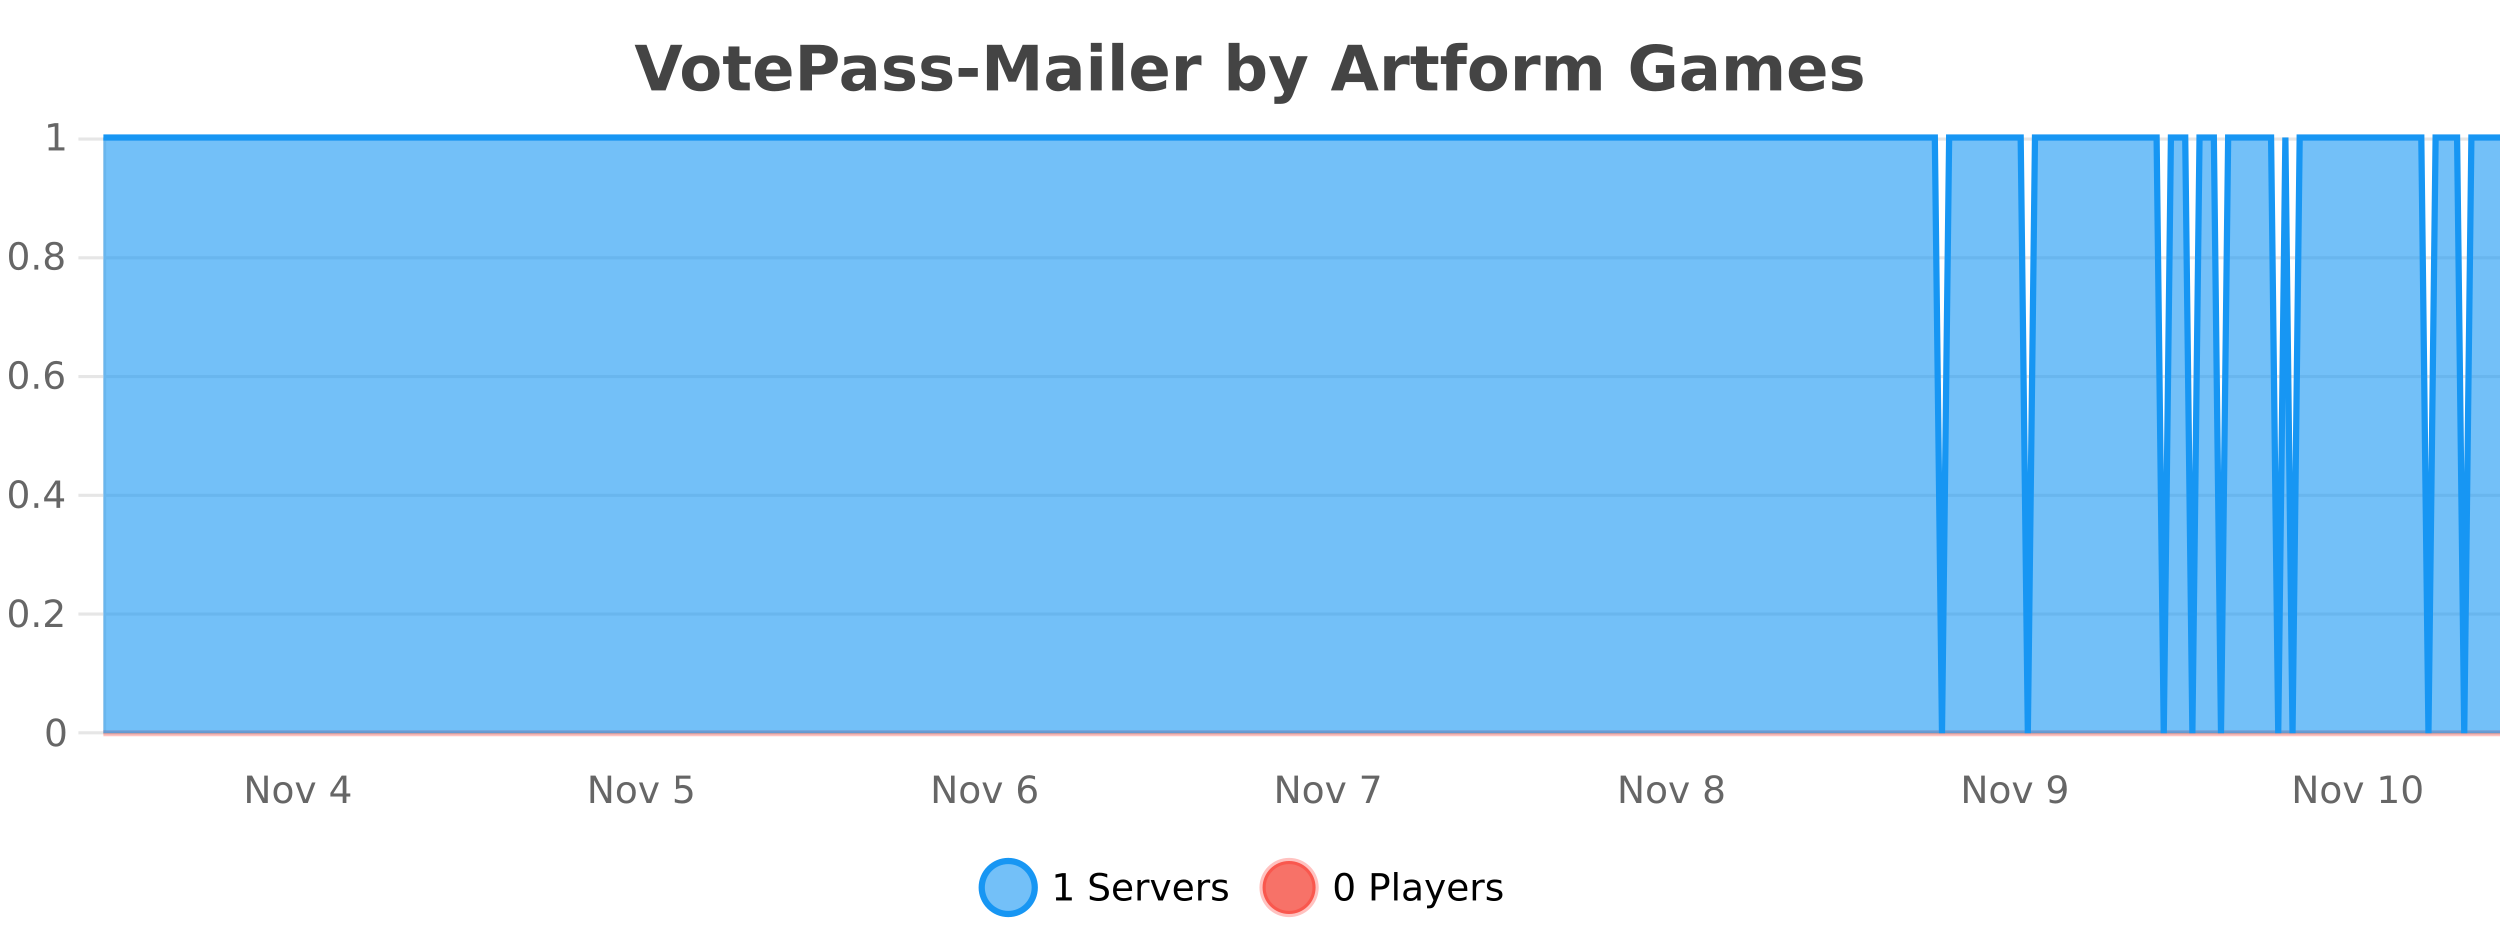 <?xml version="1.0" encoding="UTF-8"?>
<svg xmlns="http://www.w3.org/2000/svg" xmlns:xlink="http://www.w3.org/1999/xlink" width="800pt" height="300pt" viewBox="0 0 800 300" version="1.1">
<defs>
<clipPath id="clip1">
  <path d="M 285 263 L 360 263 L 360 300 L 285 300 Z M 285 263 "/>
</clipPath>
<clipPath id="clip2">
  <path d="M 375 263 L 450 263 L 450 300 L 375 300 Z M 375 263 "/>
</clipPath>
<clipPath id="clip3">
  <path d="M 32.086 233 L 800 233 L 800 235.602 L 32.086 235.602 Z M 32.086 233 "/>
</clipPath>
<clipPath id="clip4">
  <path d="M 33.086 44 L 800 44 L 800 234.602 L 33.086 234.602 Z M 33.086 44 "/>
</clipPath>
<clipPath id="clip5">
  <path d="M 32.086 43 L 800 43 L 800 235.602 L 32.086 235.602 Z M 32.086 43 "/>
</clipPath>
</defs>
<g id="surface2393246">
<rect x="0" y="0" width="800" height="300" style="fill:rgb(100%,100%,100%);fill-opacity:1;stroke:none;"/>
<path style="fill:none;stroke-width:1;stroke-linecap:butt;stroke-linejoin:miter;stroke:rgb(0%,0%,0%);stroke-opacity:0.098;stroke-miterlimit:10;" d="M 34 234.5 L 800 234.5 "/>
<path style="fill:none;stroke-width:1;stroke-linecap:butt;stroke-linejoin:miter;stroke:rgb(0%,0%,0%);stroke-opacity:0.098;stroke-miterlimit:10;" d="M 25.086 234.5 L 33 234.5 "/>
<path style="fill:none;stroke-width:1;stroke-linecap:butt;stroke-linejoin:miter;stroke:rgb(0%,0%,0%);stroke-opacity:0.098;stroke-miterlimit:10;" d="M 34 196.5 L 800 196.5 "/>
<path style="fill:none;stroke-width:1;stroke-linecap:butt;stroke-linejoin:miter;stroke:rgb(0%,0%,0%);stroke-opacity:0.098;stroke-miterlimit:10;" d="M 25.086 196.5 L 33 196.5 "/>
<path style="fill:none;stroke-width:1;stroke-linecap:butt;stroke-linejoin:miter;stroke:rgb(0%,0%,0%);stroke-opacity:0.098;stroke-miterlimit:10;" d="M 34 158.5 L 800 158.5 "/>
<path style="fill:none;stroke-width:1;stroke-linecap:butt;stroke-linejoin:miter;stroke:rgb(0%,0%,0%);stroke-opacity:0.098;stroke-miterlimit:10;" d="M 25.086 158.5 L 33 158.5 "/>
<path style="fill:none;stroke-width:1;stroke-linecap:butt;stroke-linejoin:miter;stroke:rgb(0%,0%,0%);stroke-opacity:0.098;stroke-miterlimit:10;" d="M 34 120.5 L 800 120.5 "/>
<path style="fill:none;stroke-width:1;stroke-linecap:butt;stroke-linejoin:miter;stroke:rgb(0%,0%,0%);stroke-opacity:0.098;stroke-miterlimit:10;" d="M 25.086 120.5 L 33 120.5 "/>
<path style="fill:none;stroke-width:1;stroke-linecap:butt;stroke-linejoin:miter;stroke:rgb(0%,0%,0%);stroke-opacity:0.098;stroke-miterlimit:10;" d="M 34 82.5 L 800 82.5 "/>
<path style="fill:none;stroke-width:1;stroke-linecap:butt;stroke-linejoin:miter;stroke:rgb(0%,0%,0%);stroke-opacity:0.098;stroke-miterlimit:10;" d="M 25.086 82.5 L 33 82.5 "/>
<path style="fill:none;stroke-width:1;stroke-linecap:butt;stroke-linejoin:miter;stroke:rgb(0%,0%,0%);stroke-opacity:0.098;stroke-miterlimit:10;" d="M 34 44.5 L 800 44.5 "/>
<path style="fill:none;stroke-width:1;stroke-linecap:butt;stroke-linejoin:miter;stroke:rgb(0%,0%,0%);stroke-opacity:0.098;stroke-miterlimit:10;" d="M 25.086 44.5 L 33 44.5 "/>
<path style=" stroke:none;fill-rule:nonzero;fill:rgb(9.02%,58.824%,95.294%);fill-opacity:0.6;" d="M 331.121 284 C 331.121 288.688 327.324 292.484 322.637 292.484 C 317.953 292.484 314.152 288.688 314.152 284 C 314.152 279.312 317.953 275.516 322.637 275.516 C 327.324 275.516 331.121 279.312 331.121 284 Z M 331.121 284 "/>
<g clip-path="url(#clip1)" clip-rule="nonzero">
<path style="fill:none;stroke-width:2;stroke-linecap:butt;stroke-linejoin:miter;stroke:rgb(9.02%,58.824%,95.294%);stroke-opacity:1;stroke-miterlimit:10;" d="M 331.121 284 C 331.121 288.688 327.324 292.484 322.637 292.484 C 317.953 292.484 314.152 288.688 314.152 284 C 314.152 279.312 317.953 275.516 322.637 275.516 C 327.324 275.516 331.121 279.312 331.121 284 Z M 331.121 284 "/>
</g>
<path style=" stroke:none;fill-rule:nonzero;fill:rgb(0%,0%,0%);fill-opacity:1;" d="M 337.938 287.156 L 339.875 287.156 L 339.875 280.484 L 337.766 280.906 L 337.766 279.828 L 339.859 279.406 L 341.047 279.406 L 341.047 287.156 L 342.984 287.156 L 342.984 288.156 L 337.938 288.156 Z M 354.32 279.688 L 354.32 280.844 C 353.871 280.637 353.445 280.48 353.039 280.375 C 352.641 280.262 352.262 280.203 351.898 280.203 C 351.25 280.203 350.75 280.328 350.398 280.578 C 350.055 280.828 349.883 281.188 349.883 281.656 C 349.883 282.043 349.996 282.336 350.227 282.531 C 350.453 282.73 350.898 282.887 351.555 283 L 352.258 283.156 C 353.141 283.324 353.793 283.621 354.211 284.047 C 354.637 284.465 354.852 285.027 354.852 285.734 C 354.852 286.59 354.562 287.234 353.992 287.672 C 353.43 288.109 352.594 288.328 351.492 288.328 C 351.086 288.328 350.648 288.281 350.18 288.188 C 349.711 288.094 349.227 287.953 348.727 287.766 L 348.727 286.547 C 349.203 286.82 349.672 287.023 350.133 287.156 C 350.602 287.293 351.055 287.359 351.492 287.359 C 352.168 287.359 352.688 287.23 353.055 286.969 C 353.43 286.699 353.617 286.32 353.617 285.828 C 353.617 285.402 353.48 285.07 353.211 284.828 C 352.949 284.578 352.516 284.398 351.914 284.281 L 351.195 284.141 C 350.309 283.965 349.668 283.688 349.273 283.312 C 348.887 282.938 348.695 282.418 348.695 281.75 C 348.695 280.969 348.965 280.359 349.508 279.922 C 350.047 279.477 350.797 279.25 351.758 279.25 C 352.172 279.25 352.59 279.289 353.008 279.359 C 353.434 279.434 353.871 279.543 354.32 279.688 Z M 362.266 284.609 L 362.266 285.125 L 357.297 285.125 C 357.348 285.875 357.57 286.445 357.969 286.828 C 358.375 287.215 358.93 287.406 359.641 287.406 C 360.055 287.406 360.457 287.359 360.844 287.266 C 361.238 287.164 361.629 287.008 362.016 286.797 L 362.016 287.828 C 361.617 287.984 361.219 288.105 360.812 288.188 C 360.406 288.281 359.992 288.328 359.578 288.328 C 358.535 288.328 357.707 288.027 357.094 287.422 C 356.477 286.809 356.172 285.98 356.172 284.938 C 356.172 283.867 356.461 283.016 357.047 282.391 C 357.629 281.758 358.41 281.438 359.391 281.438 C 360.273 281.438 360.973 281.727 361.484 282.297 C 362.004 282.859 362.266 283.633 362.266 284.609 Z M 361.188 284.281 C 361.176 283.699 361.008 283.23 360.688 282.875 C 360.363 282.523 359.938 282.344 359.406 282.344 C 358.801 282.344 358.316 282.516 357.953 282.859 C 357.598 283.203 357.395 283.684 357.344 284.297 Z M 367.836 282.594 C 367.711 282.531 367.574 282.484 367.43 282.453 C 367.293 282.414 367.137 282.391 366.961 282.391 C 366.355 282.391 365.887 282.59 365.555 282.984 C 365.23 283.383 365.07 283.953 365.07 284.703 L 365.07 288.156 L 363.992 288.156 L 363.992 281.594 L 365.07 281.594 L 365.07 282.609 C 365.297 282.215 365.594 281.922 365.961 281.734 C 366.324 281.539 366.766 281.438 367.289 281.438 C 367.359 281.438 367.438 281.445 367.523 281.453 C 367.617 281.465 367.715 281.48 367.82 281.5 Z M 368.195 281.594 L 369.336 281.594 L 371.383 287.094 L 373.445 281.594 L 374.586 281.594 L 372.117 288.156 L 370.648 288.156 Z M 381.688 284.609 L 381.688 285.125 L 376.719 285.125 C 376.77 285.875 376.992 286.445 377.391 286.828 C 377.797 287.215 378.352 287.406 379.062 287.406 C 379.477 287.406 379.879 287.359 380.266 287.266 C 380.66 287.164 381.051 287.008 381.438 286.797 L 381.438 287.828 C 381.039 287.984 380.641 288.105 380.234 288.188 C 379.828 288.281 379.414 288.328 379 288.328 C 377.957 288.328 377.129 288.027 376.516 287.422 C 375.898 286.809 375.594 285.98 375.594 284.938 C 375.594 283.867 375.883 283.016 376.469 282.391 C 377.051 281.758 377.832 281.438 378.812 281.438 C 379.695 281.438 380.395 281.727 380.906 282.297 C 381.426 282.859 381.688 283.633 381.688 284.609 Z M 380.609 284.281 C 380.598 283.699 380.43 283.23 380.109 282.875 C 379.785 282.523 379.359 282.344 378.828 282.344 C 378.223 282.344 377.738 282.516 377.375 282.859 C 377.02 283.203 376.816 283.684 376.766 284.297 Z M 387.258 282.594 C 387.133 282.531 386.996 282.484 386.852 282.453 C 386.715 282.414 386.559 282.391 386.383 282.391 C 385.777 282.391 385.309 282.59 384.977 282.984 C 384.652 283.383 384.492 283.953 384.492 284.703 L 384.492 288.156 L 383.414 288.156 L 383.414 281.594 L 384.492 281.594 L 384.492 282.609 C 384.719 282.215 385.016 281.922 385.383 281.734 C 385.746 281.539 386.188 281.438 386.711 281.438 C 386.781 281.438 386.859 281.445 386.945 281.453 C 387.039 281.465 387.137 281.48 387.242 281.5 Z M 392.562 281.781 L 392.562 282.812 C 392.258 282.656 391.941 282.543 391.609 282.469 C 391.285 282.387 390.945 282.344 390.594 282.344 C 390.062 282.344 389.66 282.43 389.391 282.594 C 389.117 282.75 388.984 282.996 388.984 283.328 C 388.984 283.578 389.078 283.777 389.266 283.922 C 389.461 284.059 389.852 284.188 390.438 284.312 L 390.797 284.406 C 391.566 284.562 392.113 284.793 392.438 285.094 C 392.758 285.398 392.922 285.812 392.922 286.344 C 392.922 286.961 392.676 287.445 392.188 287.797 C 391.707 288.152 391.047 288.328 390.203 288.328 C 389.848 288.328 389.477 288.289 389.094 288.219 C 388.719 288.156 388.32 288.059 387.906 287.922 L 387.906 286.797 C 388.301 287.008 388.691 287.164 389.078 287.266 C 389.461 287.371 389.848 287.422 390.234 287.422 C 390.734 287.422 391.117 287.34 391.391 287.172 C 391.672 286.996 391.812 286.746 391.812 286.422 C 391.812 286.133 391.711 285.906 391.516 285.75 C 391.316 285.594 390.883 285.445 390.219 285.297 L 389.844 285.219 C 389.176 285.074 388.691 284.855 388.391 284.562 C 388.098 284.273 387.953 283.875 387.953 283.375 C 387.953 282.75 388.172 282.273 388.609 281.938 C 389.047 281.605 389.664 281.438 390.469 281.438 C 390.863 281.438 391.238 281.469 391.594 281.531 C 391.945 281.586 392.27 281.668 392.562 281.781 Z M 332.637 277.016 "/>
<path style=" stroke:none;fill-rule:nonzero;fill:rgb(96.863%,44.706%,40.784%);fill-opacity:1;" d="M 420.988 284 C 420.988 288.688 417.191 292.484 412.504 292.484 C 407.82 292.484 404.02 288.688 404.02 284 C 404.02 279.312 407.82 275.516 412.504 275.516 C 417.191 275.516 420.988 279.312 420.988 284 Z M 420.988 284 "/>
<g clip-path="url(#clip2)" clip-rule="nonzero">
<path style="fill:none;stroke-width:2;stroke-linecap:butt;stroke-linejoin:miter;stroke:rgb(100%,4.706%,0%);stroke-opacity:0.247;stroke-miterlimit:10;" d="M 420.988 284 C 420.988 288.688 417.191 292.484 412.504 292.484 C 407.82 292.484 404.02 288.688 404.02 284 C 404.02 279.312 407.82 275.516 412.504 275.516 C 417.191 275.516 420.988 279.312 420.988 284 Z M 420.988 284 "/>
</g>
<path style=" stroke:none;fill-rule:nonzero;fill:rgb(0%,0%,0%);fill-opacity:1;" d="M 430.133 280.188 C 429.527 280.188 429.07 280.492 428.758 281.094 C 428.453 281.688 428.305 282.59 428.305 283.797 C 428.305 284.996 428.453 285.898 428.758 286.5 C 429.07 287.094 429.527 287.391 430.133 287.391 C 430.746 287.391 431.203 287.094 431.508 286.5 C 431.82 285.898 431.977 284.996 431.977 283.797 C 431.977 282.59 431.82 281.688 431.508 281.094 C 431.203 280.492 430.746 280.188 430.133 280.188 Z M 430.133 279.25 C 431.109 279.25 431.859 279.641 432.383 280.422 C 432.902 281.195 433.164 282.32 433.164 283.797 C 433.164 285.266 432.902 286.391 432.383 287.172 C 431.859 287.945 431.109 288.328 430.133 288.328 C 429.152 288.328 428.402 287.945 427.883 287.172 C 427.371 286.391 427.117 285.266 427.117 283.797 C 427.117 282.32 427.371 281.195 427.883 280.422 C 428.402 279.641 429.152 279.25 430.133 279.25 Z M 440.125 280.375 L 440.125 283.672 L 441.609 283.672 C 442.16 283.672 442.586 283.531 442.891 283.25 C 443.191 282.961 443.344 282.547 443.344 282.016 C 443.344 281.496 443.191 281.094 442.891 280.812 C 442.586 280.523 442.16 280.375 441.609 280.375 Z M 438.938 279.406 L 441.609 279.406 C 442.598 279.406 443.344 279.633 443.844 280.078 C 444.344 280.516 444.594 281.164 444.594 282.016 C 444.594 282.883 444.344 283.539 443.844 283.984 C 443.344 284.422 442.598 284.641 441.609 284.641 L 440.125 284.641 L 440.125 288.156 L 438.938 288.156 Z M 446.129 279.031 L 447.207 279.031 L 447.207 288.156 L 446.129 288.156 Z M 452.445 284.859 C 451.578 284.859 450.977 284.961 450.633 285.156 C 450.297 285.355 450.133 285.695 450.133 286.172 C 450.133 286.559 450.258 286.867 450.508 287.094 C 450.766 287.312 451.109 287.422 451.539 287.422 C 452.141 287.422 452.621 287.215 452.977 286.797 C 453.34 286.371 453.523 285.805 453.523 285.094 L 453.523 284.859 Z M 454.602 284.406 L 454.602 288.156 L 453.523 288.156 L 453.523 287.156 C 453.273 287.555 452.965 287.852 452.602 288.047 C 452.234 288.234 451.789 288.328 451.258 288.328 C 450.578 288.328 450.043 288.141 449.648 287.766 C 449.25 287.383 449.055 286.875 449.055 286.25 C 449.055 285.512 449.297 284.953 449.789 284.578 C 450.289 284.203 451.027 284.016 452.008 284.016 L 453.523 284.016 L 453.523 283.906 C 453.523 283.406 453.355 283.023 453.023 282.75 C 452.699 282.48 452.246 282.344 451.664 282.344 C 451.289 282.344 450.918 282.391 450.555 282.484 C 450.199 282.578 449.859 282.715 449.539 282.891 L 449.539 281.891 C 449.934 281.734 450.312 281.621 450.68 281.547 C 451.055 281.477 451.418 281.438 451.773 281.438 C 452.719 281.438 453.43 281.684 453.898 282.172 C 454.367 282.664 454.602 283.406 454.602 284.406 Z M 459.551 288.766 C 459.246 289.547 458.949 290.055 458.66 290.297 C 458.367 290.535 457.98 290.656 457.504 290.656 L 456.645 290.656 L 456.645 289.75 L 457.27 289.75 C 457.57 289.75 457.801 289.676 457.957 289.531 C 458.121 289.395 458.305 289.066 458.504 288.547 L 458.707 288.047 L 456.051 281.594 L 457.191 281.594 L 459.238 286.719 L 461.301 281.594 L 462.441 281.594 Z M 469.543 284.609 L 469.543 285.125 L 464.574 285.125 C 464.625 285.875 464.848 286.445 465.246 286.828 C 465.652 287.215 466.207 287.406 466.918 287.406 C 467.332 287.406 467.734 287.359 468.121 287.266 C 468.516 287.164 468.906 287.008 469.293 286.797 L 469.293 287.828 C 468.895 287.984 468.496 288.105 468.09 288.188 C 467.684 288.281 467.27 288.328 466.855 288.328 C 465.812 288.328 464.984 288.027 464.371 287.422 C 463.754 286.809 463.449 285.98 463.449 284.938 C 463.449 283.867 463.738 283.016 464.324 282.391 C 464.906 281.758 465.688 281.438 466.668 281.438 C 467.551 281.438 468.25 281.727 468.762 282.297 C 469.281 282.859 469.543 283.633 469.543 284.609 Z M 468.465 284.281 C 468.453 283.699 468.285 283.23 467.965 282.875 C 467.641 282.523 467.215 282.344 466.684 282.344 C 466.078 282.344 465.594 282.516 465.23 282.859 C 464.875 283.203 464.672 283.684 464.621 284.297 Z M 475.113 282.594 C 474.988 282.531 474.852 282.484 474.707 282.453 C 474.57 282.414 474.414 282.391 474.238 282.391 C 473.633 282.391 473.164 282.59 472.832 282.984 C 472.508 283.383 472.348 283.953 472.348 284.703 L 472.348 288.156 L 471.27 288.156 L 471.27 281.594 L 472.348 281.594 L 472.348 282.609 C 472.574 282.215 472.871 281.922 473.238 281.734 C 473.602 281.539 474.043 281.438 474.566 281.438 C 474.637 281.438 474.715 281.445 474.801 281.453 C 474.895 281.465 474.992 281.48 475.098 281.5 Z M 480.422 281.781 L 480.422 282.812 C 480.117 282.656 479.801 282.543 479.469 282.469 C 479.145 282.387 478.805 282.344 478.453 282.344 C 477.922 282.344 477.52 282.43 477.25 282.594 C 476.977 282.75 476.844 282.996 476.844 283.328 C 476.844 283.578 476.938 283.777 477.125 283.922 C 477.32 284.059 477.711 284.188 478.297 284.312 L 478.656 284.406 C 479.426 284.562 479.973 284.793 480.297 285.094 C 480.617 285.398 480.781 285.812 480.781 286.344 C 480.781 286.961 480.535 287.445 480.047 287.797 C 479.566 288.152 478.906 288.328 478.062 288.328 C 477.707 288.328 477.336 288.289 476.953 288.219 C 476.578 288.156 476.18 288.059 475.766 287.922 L 475.766 286.797 C 476.16 287.008 476.551 287.164 476.938 287.266 C 477.32 287.371 477.707 287.422 478.094 287.422 C 478.594 287.422 478.977 287.34 479.25 287.172 C 479.531 286.996 479.672 286.746 479.672 286.422 C 479.672 286.133 479.57 285.906 479.375 285.75 C 479.176 285.594 478.742 285.445 478.078 285.297 L 477.703 285.219 C 477.035 285.074 476.551 284.855 476.25 284.562 C 475.957 284.273 475.812 283.875 475.812 283.375 C 475.812 282.75 476.031 282.273 476.469 281.938 C 476.906 281.605 477.523 281.438 478.328 281.438 C 478.723 281.438 479.098 281.469 479.453 281.531 C 479.805 281.586 480.129 281.668 480.422 281.781 Z M 422.504 277.016 "/>
<path style=" stroke:none;fill-rule:nonzero;fill:rgb(26.667%,26.667%,26.667%);fill-opacity:1;" d="M 203.094 14.344 L 206.875 14.344 L 210.75 25.109 L 214.609 14.344 L 218.375 14.344 L 212.984 28.922 L 208.5 28.922 Z M 224.273 20.219 C 223.492 20.219 222.898 20.5 222.492 21.062 C 222.086 21.617 221.883 22.418 221.883 23.469 C 221.883 24.512 222.086 25.312 222.492 25.875 C 222.898 26.43 223.492 26.703 224.273 26.703 C 225.031 26.703 225.609 26.43 226.008 25.875 C 226.414 25.312 226.617 24.512 226.617 23.469 C 226.617 22.418 226.414 21.617 226.008 21.062 C 225.609 20.5 225.031 20.219 224.273 20.219 Z M 224.273 17.719 C 226.148 17.719 227.609 18.23 228.664 19.25 C 229.727 20.262 230.258 21.668 230.258 23.469 C 230.258 25.262 229.727 26.668 228.664 27.688 C 227.609 28.699 226.148 29.203 224.273 29.203 C 222.375 29.203 220.898 28.699 219.836 27.688 C 218.773 26.668 218.242 25.262 218.242 23.469 C 218.242 21.668 218.773 20.262 219.836 19.25 C 220.898 18.23 222.375 17.719 224.273 17.719 Z M 236.625 14.875 L 236.625 17.984 L 240.234 17.984 L 240.234 20.484 L 236.625 20.484 L 236.625 25.125 C 236.625 25.637 236.723 25.98 236.922 26.156 C 237.129 26.336 237.531 26.422 238.125 26.422 L 239.922 26.422 L 239.922 28.922 L 236.922 28.922 C 235.547 28.922 234.566 28.637 233.984 28.062 C 233.41 27.48 233.125 26.5 233.125 25.125 L 233.125 20.484 L 231.391 20.484 L 231.391 17.984 L 233.125 17.984 L 233.125 14.875 Z M 253.281 23.422 L 253.281 24.422 L 245.109 24.422 C 245.191 25.246 245.488 25.859 246 26.266 C 246.508 26.672 247.219 26.875 248.125 26.875 C 248.863 26.875 249.617 26.766 250.391 26.547 C 251.16 26.328 251.953 26 252.766 25.562 L 252.766 28.25 C 251.941 28.562 251.113 28.797 250.281 28.953 C 249.457 29.117 248.633 29.203 247.812 29.203 C 245.832 29.203 244.289 28.703 243.188 27.703 C 242.094 26.695 241.547 25.281 241.547 23.469 C 241.547 21.68 242.082 20.273 243.156 19.25 C 244.238 18.23 245.723 17.719 247.609 17.719 C 249.328 17.719 250.703 18.242 251.734 19.281 C 252.766 20.312 253.281 21.695 253.281 23.422 Z M 249.688 22.266 C 249.688 21.602 249.492 21.062 249.109 20.656 C 248.723 20.25 248.219 20.047 247.594 20.047 C 246.914 20.047 246.363 20.242 245.938 20.625 C 245.52 21 245.258 21.547 245.156 22.266 Z M 256.094 14.344 L 262.328 14.344 C 264.18 14.344 265.602 14.758 266.594 15.578 C 267.594 16.402 268.094 17.574 268.094 19.094 C 268.094 20.625 267.594 21.805 266.594 22.625 C 265.602 23.449 264.18 23.859 262.328 23.859 L 259.844 23.859 L 259.844 28.922 L 256.094 28.922 Z M 259.844 17.062 L 259.844 21.141 L 261.922 21.141 C 262.648 21.141 263.211 20.965 263.609 20.609 C 264.016 20.258 264.219 19.75 264.219 19.094 C 264.219 18.449 264.016 17.949 263.609 17.594 C 263.211 17.242 262.648 17.062 261.922 17.062 Z M 274.949 24 C 274.219 24 273.672 24.125 273.309 24.375 C 272.941 24.617 272.762 24.98 272.762 25.469 C 272.762 25.906 272.906 26.25 273.199 26.5 C 273.5 26.75 273.91 26.875 274.434 26.875 C 275.09 26.875 275.641 26.641 276.09 26.172 C 276.547 25.703 276.777 25.117 276.777 24.406 L 276.777 24 Z M 280.293 22.688 L 280.293 28.922 L 276.777 28.922 L 276.777 27.297 C 276.309 27.965 275.777 28.449 275.184 28.75 C 274.598 29.051 273.887 29.203 273.043 29.203 C 271.918 29.203 271 28.875 270.293 28.219 C 269.582 27.555 269.23 26.695 269.23 25.641 C 269.23 24.359 269.668 23.422 270.543 22.828 C 271.426 22.227 272.816 21.922 274.715 21.922 L 276.777 21.922 L 276.777 21.641 C 276.777 21.09 276.559 20.688 276.121 20.438 C 275.684 20.18 275 20.047 274.074 20.047 C 273.324 20.047 272.625 20.125 271.98 20.281 C 271.332 20.43 270.734 20.648 270.184 20.938 L 270.184 18.281 C 270.934 18.094 271.684 17.953 272.434 17.859 C 273.191 17.766 273.953 17.719 274.715 17.719 C 276.684 17.719 278.105 18.109 278.98 18.891 C 279.855 19.664 280.293 20.93 280.293 22.688 Z M 292.086 18.328 L 292.086 20.984 C 291.344 20.672 290.625 20.438 289.93 20.281 C 289.23 20.125 288.57 20.047 287.945 20.047 C 287.289 20.047 286.797 20.133 286.477 20.297 C 286.152 20.465 285.992 20.719 285.992 21.062 C 285.992 21.344 286.109 21.559 286.352 21.703 C 286.602 21.852 287.039 21.961 287.664 22.031 L 288.289 22.125 C 290.078 22.355 291.281 22.73 291.898 23.25 C 292.512 23.773 292.82 24.59 292.82 25.703 C 292.82 26.871 292.387 27.746 291.523 28.328 C 290.668 28.914 289.391 29.203 287.695 29.203 C 286.965 29.203 286.215 29.145 285.445 29.031 C 284.672 28.918 283.883 28.746 283.07 28.516 L 283.07 25.859 C 283.766 26.203 284.48 26.461 285.211 26.625 C 285.938 26.793 286.684 26.875 287.445 26.875 C 288.133 26.875 288.648 26.781 288.992 26.594 C 289.336 26.406 289.508 26.125 289.508 25.75 C 289.508 25.438 289.387 25.211 289.148 25.062 C 288.906 24.906 288.434 24.789 287.727 24.703 L 287.117 24.625 C 285.555 24.43 284.461 24.07 283.836 23.547 C 283.211 23.016 282.898 22.215 282.898 21.141 C 282.898 19.984 283.293 19.125 284.086 18.562 C 284.887 18 286.105 17.719 287.742 17.719 C 288.387 17.719 289.062 17.773 289.773 17.875 C 290.48 17.969 291.25 18.121 292.086 18.328 Z M 303.992 18.328 L 303.992 20.984 C 303.25 20.672 302.531 20.438 301.836 20.281 C 301.137 20.125 300.477 20.047 299.852 20.047 C 299.195 20.047 298.703 20.133 298.383 20.297 C 298.059 20.465 297.898 20.719 297.898 21.062 C 297.898 21.344 298.016 21.559 298.258 21.703 C 298.508 21.852 298.945 21.961 299.57 22.031 L 300.195 22.125 C 301.984 22.355 303.188 22.73 303.805 23.25 C 304.418 23.773 304.727 24.59 304.727 25.703 C 304.727 26.871 304.293 27.746 303.43 28.328 C 302.574 28.914 301.297 29.203 299.602 29.203 C 298.871 29.203 298.121 29.145 297.352 29.031 C 296.578 28.918 295.789 28.746 294.977 28.516 L 294.977 25.859 C 295.672 26.203 296.387 26.461 297.117 26.625 C 297.844 26.793 298.59 26.875 299.352 26.875 C 300.039 26.875 300.555 26.781 300.898 26.594 C 301.242 26.406 301.414 26.125 301.414 25.75 C 301.414 25.438 301.293 25.211 301.055 25.062 C 300.812 24.906 300.34 24.789 299.633 24.703 L 299.023 24.625 C 297.461 24.43 296.367 24.07 295.742 23.547 C 295.117 23.016 294.805 22.215 294.805 21.141 C 294.805 19.984 295.199 19.125 295.992 18.562 C 296.793 18 298.012 17.719 299.648 17.719 C 300.293 17.719 300.969 17.773 301.68 17.875 C 302.387 17.969 303.156 18.121 303.992 18.328 Z M 306.754 21.75 L 312.895 21.75 L 312.895 24.578 L 306.754 24.578 Z M 315.82 14.344 L 320.602 14.344 L 323.914 22.141 L 327.258 14.344 L 332.039 14.344 L 332.039 28.922 L 328.477 28.922 L 328.477 18.25 L 325.117 26.125 L 322.742 26.125 L 319.383 18.25 L 319.383 28.922 L 315.82 28.922 Z M 340.457 24 C 339.727 24 339.18 24.125 338.816 24.375 C 338.449 24.617 338.27 24.98 338.27 25.469 C 338.27 25.906 338.414 26.25 338.707 26.5 C 339.008 26.75 339.418 26.875 339.941 26.875 C 340.598 26.875 341.148 26.641 341.598 26.172 C 342.055 25.703 342.285 25.117 342.285 24.406 L 342.285 24 Z M 345.801 22.688 L 345.801 28.922 L 342.285 28.922 L 342.285 27.297 C 341.816 27.965 341.285 28.449 340.691 28.75 C 340.105 29.051 339.395 29.203 338.551 29.203 C 337.426 29.203 336.508 28.875 335.801 28.219 C 335.09 27.555 334.738 26.695 334.738 25.641 C 334.738 24.359 335.176 23.422 336.051 22.828 C 336.934 22.227 338.324 21.922 340.223 21.922 L 342.285 21.922 L 342.285 21.641 C 342.285 21.09 342.066 20.688 341.629 20.438 C 341.191 20.18 340.508 20.047 339.582 20.047 C 338.832 20.047 338.133 20.125 337.488 20.281 C 336.84 20.43 336.242 20.648 335.691 20.938 L 335.691 18.281 C 336.441 18.094 337.191 17.953 337.941 17.859 C 338.699 17.766 339.461 17.719 340.223 17.719 C 342.191 17.719 343.613 18.109 344.488 18.891 C 345.363 19.664 345.801 20.93 345.801 22.688 Z M 349.062 17.984 L 352.547 17.984 L 352.547 28.922 L 349.062 28.922 Z M 349.062 13.719 L 352.547 13.719 L 352.547 16.578 L 349.062 16.578 Z M 355.918 13.719 L 359.402 13.719 L 359.402 28.922 L 355.918 28.922 Z M 373.68 23.422 L 373.68 24.422 L 365.508 24.422 C 365.59 25.246 365.887 25.859 366.398 26.266 C 366.906 26.672 367.617 26.875 368.523 26.875 C 369.262 26.875 370.016 26.766 370.789 26.547 C 371.559 26.328 372.352 26 373.164 25.562 L 373.164 28.25 C 372.34 28.562 371.512 28.797 370.68 28.953 C 369.855 29.117 369.031 29.203 368.211 29.203 C 366.23 29.203 364.688 28.703 363.586 27.703 C 362.492 26.695 361.945 25.281 361.945 23.469 C 361.945 21.68 362.48 20.273 363.555 19.25 C 364.637 18.23 366.121 17.719 368.008 17.719 C 369.727 17.719 371.102 18.242 372.133 19.281 C 373.164 20.312 373.68 21.695 373.68 23.422 Z M 370.086 22.266 C 370.086 21.602 369.891 21.062 369.508 20.656 C 369.121 20.25 368.617 20.047 367.992 20.047 C 367.312 20.047 366.762 20.242 366.336 20.625 C 365.918 21 365.656 21.547 365.555 22.266 Z M 384.461 20.969 C 384.148 20.824 383.84 20.719 383.539 20.656 C 383.234 20.586 382.934 20.547 382.633 20.547 C 381.727 20.547 381.027 20.836 380.539 21.406 C 380.059 21.98 379.82 22.805 379.82 23.875 L 379.82 28.922 L 376.336 28.922 L 376.336 17.984 L 379.82 17.984 L 379.82 19.781 C 380.266 19.062 380.781 18.543 381.367 18.219 C 381.949 17.887 382.648 17.719 383.461 17.719 C 383.586 17.719 383.715 17.727 383.852 17.734 C 383.984 17.746 384.184 17.766 384.445 17.797 Z M 398.977 26.672 C 399.727 26.672 400.297 26.402 400.695 25.859 C 401.09 25.309 401.289 24.512 401.289 23.469 C 401.289 22.43 401.09 21.637 400.695 21.094 C 400.297 20.543 399.727 20.266 398.977 20.266 C 398.227 20.266 397.648 20.543 397.242 21.094 C 396.844 21.637 396.648 22.43 396.648 23.469 C 396.648 24.5 396.844 25.293 397.242 25.844 C 397.648 26.398 398.227 26.672 398.977 26.672 Z M 396.648 19.578 C 397.137 18.945 397.672 18.477 398.258 18.172 C 398.84 17.871 399.512 17.719 400.273 17.719 C 401.625 17.719 402.734 18.258 403.602 19.328 C 404.465 20.402 404.898 21.781 404.898 23.469 C 404.898 25.148 404.465 26.523 403.602 27.594 C 402.734 28.668 401.625 29.203 400.273 29.203 C 399.512 29.203 398.84 29.051 398.258 28.75 C 397.672 28.449 397.137 27.98 396.648 27.344 L 396.648 28.922 L 393.164 28.922 L 393.164 13.719 L 396.648 13.719 Z M 406.043 17.984 L 409.527 17.984 L 412.48 25.406 L 414.98 17.984 L 418.465 17.984 L 413.871 29.953 C 413.41 31.172 412.871 32.02 412.246 32.5 C 411.629 32.988 410.824 33.234 409.824 33.234 L 407.793 33.234 L 407.793 30.938 L 408.887 30.938 C 409.48 30.938 409.91 30.844 410.184 30.656 C 410.453 30.469 410.66 30.129 410.809 29.641 L 410.918 29.344 Z M 436.48 26.266 L 430.605 26.266 L 429.668 28.922 L 425.887 28.922 L 431.293 14.344 L 435.777 14.344 L 441.168 28.922 L 437.402 28.922 Z M 431.543 23.562 L 435.527 23.562 L 433.543 17.766 Z M 451.086 20.969 C 450.773 20.824 450.465 20.719 450.164 20.656 C 449.859 20.586 449.559 20.547 449.258 20.547 C 448.352 20.547 447.652 20.836 447.164 21.406 C 446.684 21.98 446.445 22.805 446.445 23.875 L 446.445 28.922 L 442.961 28.922 L 442.961 17.984 L 446.445 17.984 L 446.445 19.781 C 446.891 19.062 447.406 18.543 447.992 18.219 C 448.574 17.887 449.273 17.719 450.086 17.719 C 450.211 17.719 450.34 17.727 450.477 17.734 C 450.609 17.746 450.809 17.766 451.07 17.797 Z M 456.633 14.875 L 456.633 17.984 L 460.242 17.984 L 460.242 20.484 L 456.633 20.484 L 456.633 25.125 C 456.633 25.637 456.73 25.98 456.93 26.156 C 457.137 26.336 457.539 26.422 458.133 26.422 L 459.93 26.422 L 459.93 28.922 L 456.93 28.922 C 455.555 28.922 454.574 28.637 453.992 28.062 C 453.418 27.48 453.133 26.5 453.133 25.125 L 453.133 20.484 L 451.398 20.484 L 451.398 17.984 L 453.133 17.984 L 453.133 14.875 Z M 469.57 13.719 L 469.57 16.016 L 467.633 16.016 C 467.141 16.016 466.797 16.109 466.602 16.297 C 466.402 16.477 466.305 16.781 466.305 17.219 L 466.305 17.984 L 469.305 17.984 L 469.305 20.484 L 466.305 20.484 L 466.305 28.922 L 462.82 28.922 L 462.82 20.484 L 461.07 20.484 L 461.07 17.984 L 462.82 17.984 L 462.82 17.219 C 462.82 16.031 463.148 15.152 463.805 14.578 C 464.469 14.008 465.5 13.719 466.898 13.719 Z M 476.289 20.219 C 475.508 20.219 474.914 20.5 474.508 21.062 C 474.102 21.617 473.898 22.418 473.898 23.469 C 473.898 24.512 474.102 25.312 474.508 25.875 C 474.914 26.43 475.508 26.703 476.289 26.703 C 477.047 26.703 477.625 26.43 478.023 25.875 C 478.43 25.312 478.633 24.512 478.633 23.469 C 478.633 22.418 478.43 21.617 478.023 21.062 C 477.625 20.5 477.047 20.219 476.289 20.219 Z M 476.289 17.719 C 478.164 17.719 479.625 18.23 480.68 19.25 C 481.742 20.262 482.273 21.668 482.273 23.469 C 482.273 25.262 481.742 26.668 480.68 27.688 C 479.625 28.699 478.164 29.203 476.289 29.203 C 474.391 29.203 472.914 28.699 471.852 27.688 C 470.789 26.668 470.258 25.262 470.258 23.469 C 470.258 21.668 470.789 20.262 471.852 19.25 C 472.914 18.23 474.391 17.719 476.289 17.719 Z M 492.949 20.969 C 492.637 20.824 492.328 20.719 492.027 20.656 C 491.723 20.586 491.422 20.547 491.121 20.547 C 490.215 20.547 489.516 20.836 489.027 21.406 C 488.547 21.98 488.309 22.805 488.309 23.875 L 488.309 28.922 L 484.824 28.922 L 484.824 17.984 L 488.309 17.984 L 488.309 19.781 C 488.754 19.062 489.27 18.543 489.855 18.219 C 490.438 17.887 491.137 17.719 491.949 17.719 C 492.074 17.719 492.203 17.727 492.34 17.734 C 492.473 17.746 492.672 17.766 492.934 17.797 Z M 504.812 19.797 C 505.258 19.121 505.785 18.605 506.391 18.25 C 507.004 17.898 507.676 17.719 508.406 17.719 C 509.656 17.719 510.609 18.109 511.266 18.891 C 511.93 19.664 512.266 20.789 512.266 22.266 L 512.266 28.922 L 508.75 28.922 L 508.75 23.219 C 508.75 23.137 508.75 23.047 508.75 22.953 C 508.758 22.859 508.766 22.73 508.766 22.562 C 508.766 21.793 508.648 21.234 508.422 20.891 C 508.191 20.539 507.82 20.359 507.312 20.359 C 506.656 20.359 506.145 20.637 505.781 21.188 C 505.414 21.73 505.227 22.516 505.219 23.547 L 505.219 28.922 L 501.703 28.922 L 501.703 23.219 C 501.703 22.012 501.598 21.234 501.391 20.891 C 501.18 20.539 500.812 20.359 500.281 20.359 C 499.602 20.359 499.082 20.637 498.719 21.188 C 498.352 21.73 498.172 22.516 498.172 23.547 L 498.172 28.922 L 494.656 28.922 L 494.656 17.984 L 498.172 17.984 L 498.172 19.578 C 498.609 18.965 499.102 18.5 499.656 18.188 C 500.207 17.875 500.82 17.719 501.5 17.719 C 502.25 17.719 502.914 17.902 503.5 18.266 C 504.082 18.633 504.52 19.141 504.812 19.797 Z M 535.742 27.844 C 534.805 28.293 533.828 28.633 532.82 28.859 C 531.82 29.086 530.777 29.203 529.695 29.203 C 527.266 29.203 525.344 28.527 523.93 27.172 C 522.512 25.809 521.805 23.965 521.805 21.641 C 521.805 19.297 522.523 17.453 523.961 16.109 C 525.406 14.758 527.391 14.078 529.914 14.078 C 530.883 14.078 531.809 14.172 532.695 14.359 C 533.578 14.539 534.418 14.805 535.211 15.156 L 535.211 18.172 C 534.398 17.715 533.586 17.371 532.773 17.141 C 531.969 16.914 531.168 16.797 530.367 16.797 C 528.867 16.797 527.711 17.219 526.898 18.062 C 526.094 18.898 525.695 20.09 525.695 21.641 C 525.695 23.184 526.086 24.375 526.867 25.219 C 527.648 26.062 528.758 26.484 530.195 26.484 C 530.578 26.484 530.938 26.461 531.273 26.406 C 531.617 26.355 531.918 26.277 532.18 26.172 L 532.18 23.344 L 529.883 23.344 L 529.883 20.828 L 535.742 20.828 Z M 543.797 24 C 543.066 24 542.52 24.125 542.156 24.375 C 541.789 24.617 541.609 24.98 541.609 25.469 C 541.609 25.906 541.754 26.25 542.047 26.5 C 542.348 26.75 542.758 26.875 543.281 26.875 C 543.938 26.875 544.488 26.641 544.938 26.172 C 545.395 25.703 545.625 25.117 545.625 24.406 L 545.625 24 Z M 549.141 22.688 L 549.141 28.922 L 545.625 28.922 L 545.625 27.297 C 545.156 27.965 544.625 28.449 544.031 28.75 C 543.445 29.051 542.734 29.203 541.891 29.203 C 540.766 29.203 539.848 28.875 539.141 28.219 C 538.43 27.555 538.078 26.695 538.078 25.641 C 538.078 24.359 538.516 23.422 539.391 22.828 C 540.273 22.227 541.664 21.922 543.562 21.922 L 545.625 21.922 L 545.625 21.641 C 545.625 21.09 545.406 20.688 544.969 20.438 C 544.531 20.18 543.848 20.047 542.922 20.047 C 542.172 20.047 541.473 20.125 540.828 20.281 C 540.18 20.43 539.582 20.648 539.031 20.938 L 539.031 18.281 C 539.781 18.094 540.531 17.953 541.281 17.859 C 542.039 17.766 542.801 17.719 543.562 17.719 C 545.531 17.719 546.953 18.109 547.828 18.891 C 548.703 19.664 549.141 20.93 549.141 22.688 Z M 562.527 19.797 C 562.973 19.121 563.5 18.605 564.105 18.25 C 564.719 17.898 565.391 17.719 566.121 17.719 C 567.371 17.719 568.324 18.109 568.98 18.891 C 569.645 19.664 569.98 20.789 569.98 22.266 L 569.98 28.922 L 566.465 28.922 L 566.465 23.219 C 566.465 23.137 566.465 23.047 566.465 22.953 C 566.473 22.859 566.48 22.73 566.48 22.562 C 566.48 21.793 566.363 21.234 566.137 20.891 C 565.906 20.539 565.535 20.359 565.027 20.359 C 564.371 20.359 563.859 20.637 563.496 21.188 C 563.129 21.73 562.941 22.516 562.934 23.547 L 562.934 28.922 L 559.418 28.922 L 559.418 23.219 C 559.418 22.012 559.312 21.234 559.105 20.891 C 558.895 20.539 558.527 20.359 557.996 20.359 C 557.316 20.359 556.797 20.637 556.434 21.188 C 556.066 21.73 555.887 22.516 555.887 23.547 L 555.887 28.922 L 552.371 28.922 L 552.371 17.984 L 555.887 17.984 L 555.887 19.578 C 556.324 18.965 556.816 18.5 557.371 18.188 C 557.922 17.875 558.535 17.719 559.215 17.719 C 559.965 17.719 560.629 17.902 561.215 18.266 C 561.797 18.633 562.234 19.141 562.527 19.797 Z M 584.148 23.422 L 584.148 24.422 L 575.977 24.422 C 576.059 25.246 576.355 25.859 576.867 26.266 C 577.375 26.672 578.086 26.875 578.992 26.875 C 579.73 26.875 580.484 26.766 581.258 26.547 C 582.027 26.328 582.82 26 583.633 25.562 L 583.633 28.25 C 582.809 28.562 581.98 28.797 581.148 28.953 C 580.324 29.117 579.5 29.203 578.68 29.203 C 576.699 29.203 575.156 28.703 574.055 27.703 C 572.961 26.695 572.414 25.281 572.414 23.469 C 572.414 21.68 572.949 20.273 574.023 19.25 C 575.105 18.23 576.59 17.719 578.477 17.719 C 580.195 17.719 581.57 18.242 582.602 19.281 C 583.633 20.312 584.148 21.695 584.148 23.422 Z M 580.555 22.266 C 580.555 21.602 580.359 21.062 579.977 20.656 C 579.59 20.25 579.086 20.047 578.461 20.047 C 577.781 20.047 577.23 20.242 576.805 20.625 C 576.387 21 576.125 21.547 576.023 22.266 Z M 595.336 18.328 L 595.336 20.984 C 594.594 20.672 593.875 20.438 593.18 20.281 C 592.48 20.125 591.82 20.047 591.195 20.047 C 590.539 20.047 590.047 20.133 589.727 20.297 C 589.402 20.465 589.242 20.719 589.242 21.062 C 589.242 21.344 589.359 21.559 589.602 21.703 C 589.852 21.852 590.289 21.961 590.914 22.031 L 591.539 22.125 C 593.328 22.355 594.531 22.73 595.148 23.25 C 595.762 23.773 596.07 24.59 596.07 25.703 C 596.07 26.871 595.637 27.746 594.773 28.328 C 593.918 28.914 592.641 29.203 590.945 29.203 C 590.215 29.203 589.465 29.145 588.695 29.031 C 587.922 28.918 587.133 28.746 586.32 28.516 L 586.32 25.859 C 587.016 26.203 587.73 26.461 588.461 26.625 C 589.188 26.793 589.934 26.875 590.695 26.875 C 591.383 26.875 591.898 26.781 592.242 26.594 C 592.586 26.406 592.758 26.125 592.758 25.75 C 592.758 25.438 592.637 25.211 592.398 25.062 C 592.156 24.906 591.684 24.789 590.977 24.703 L 590.367 24.625 C 588.805 24.43 587.711 24.07 587.086 23.547 C 586.461 23.016 586.148 22.215 586.148 21.141 C 586.148 19.984 586.543 19.125 587.336 18.562 C 588.137 18 589.355 17.719 590.992 17.719 C 591.637 17.719 592.312 17.773 593.023 17.875 C 593.73 17.969 594.5 18.121 595.336 18.328 Z M 203 10.359 "/>
<path style="fill:none;stroke-width:1;stroke-linecap:butt;stroke-linejoin:miter;stroke:rgb(0%,0%,0%);stroke-opacity:0.098;stroke-miterlimit:10;" d="M 33 234.5 L 801 234.5 "/>
<path style=" stroke:none;fill-rule:nonzero;fill:rgb(40%,40%,40%);fill-opacity:1;" d="M 79.066 248.203 L 80.66 248.203 L 84.551 255.516 L 84.551 248.203 L 85.691 248.203 L 85.691 256.953 L 84.098 256.953 L 80.223 249.641 L 80.223 256.953 L 79.066 256.953 Z M 90.543 251.141 C 89.969 251.141 89.512 251.371 89.168 251.828 C 88.832 252.277 88.668 252.891 88.668 253.672 C 88.668 254.465 88.832 255.086 89.168 255.531 C 89.5 255.98 89.957 256.203 90.543 256.203 C 91.113 256.203 91.566 255.98 91.902 255.531 C 92.246 255.074 92.418 254.453 92.418 253.672 C 92.418 252.902 92.246 252.289 91.902 251.828 C 91.566 251.371 91.113 251.141 90.543 251.141 Z M 90.543 250.234 C 91.48 250.234 92.215 250.543 92.746 251.156 C 93.285 251.762 93.559 252.602 93.559 253.672 C 93.559 254.746 93.285 255.59 92.746 256.203 C 92.215 256.82 91.48 257.125 90.543 257.125 C 89.605 257.125 88.863 256.82 88.324 256.203 C 87.793 255.59 87.527 254.746 87.527 253.672 C 87.527 252.602 87.793 251.762 88.324 251.156 C 88.863 250.543 89.605 250.234 90.543 250.234 Z M 94.57 250.391 L 95.711 250.391 L 97.758 255.891 L 99.82 250.391 L 100.961 250.391 L 98.492 256.953 L 97.023 256.953 Z M 109.66 249.234 L 106.676 253.906 L 109.66 253.906 Z M 109.348 248.203 L 110.848 248.203 L 110.848 253.906 L 112.098 253.906 L 112.098 254.891 L 110.848 254.891 L 110.848 256.953 L 109.66 256.953 L 109.66 254.891 L 105.723 254.891 L 105.723 253.75 Z M 77.895 245.816 "/>
<path style=" stroke:none;fill-rule:nonzero;fill:rgb(40%,40%,40%);fill-opacity:1;" d="M 188.953 248.203 L 190.547 248.203 L 194.438 255.516 L 194.438 248.203 L 195.578 248.203 L 195.578 256.953 L 193.984 256.953 L 190.109 249.641 L 190.109 256.953 L 188.953 256.953 Z M 200.43 251.141 C 199.855 251.141 199.398 251.371 199.055 251.828 C 198.719 252.277 198.555 252.891 198.555 253.672 C 198.555 254.465 198.719 255.086 199.055 255.531 C 199.387 255.98 199.844 256.203 200.43 256.203 C 201 256.203 201.453 255.98 201.789 255.531 C 202.133 255.074 202.305 254.453 202.305 253.672 C 202.305 252.902 202.133 252.289 201.789 251.828 C 201.453 251.371 201 251.141 200.43 251.141 Z M 200.43 250.234 C 201.367 250.234 202.102 250.543 202.633 251.156 C 203.172 251.762 203.445 252.602 203.445 253.672 C 203.445 254.746 203.172 255.59 202.633 256.203 C 202.102 256.82 201.367 257.125 200.43 257.125 C 199.492 257.125 198.75 256.82 198.211 256.203 C 197.68 255.59 197.414 254.746 197.414 253.672 C 197.414 252.602 197.68 251.762 198.211 251.156 C 198.75 250.543 199.492 250.234 200.43 250.234 Z M 204.461 250.391 L 205.602 250.391 L 207.648 255.891 L 209.711 250.391 L 210.852 250.391 L 208.383 256.953 L 206.914 256.953 Z M 216.312 248.203 L 220.953 248.203 L 220.953 249.203 L 217.391 249.203 L 217.391 251.344 C 217.566 251.281 217.738 251.242 217.906 251.219 C 218.082 251.188 218.254 251.172 218.422 251.172 C 219.398 251.172 220.176 251.445 220.75 251.984 C 221.32 252.516 221.609 253.234 221.609 254.141 C 221.609 255.09 221.312 255.824 220.719 256.344 C 220.133 256.867 219.312 257.125 218.25 257.125 C 217.875 257.125 217.492 257.094 217.109 257.031 C 216.734 256.969 216.344 256.875 215.938 256.75 L 215.938 255.562 C 216.289 255.75 216.656 255.891 217.031 255.984 C 217.406 256.078 217.801 256.125 218.219 256.125 C 218.895 256.125 219.43 255.949 219.828 255.594 C 220.223 255.242 220.422 254.758 220.422 254.141 C 220.422 253.539 220.223 253.059 219.828 252.703 C 219.43 252.352 218.895 252.172 218.219 252.172 C 217.906 252.172 217.586 252.211 217.266 252.281 C 216.953 252.344 216.633 252.449 216.312 252.594 Z M 187.781 245.816 "/>
<path style=" stroke:none;fill-rule:nonzero;fill:rgb(40%,40%,40%);fill-opacity:1;" d="M 298.84 248.203 L 300.434 248.203 L 304.324 255.516 L 304.324 248.203 L 305.465 248.203 L 305.465 256.953 L 303.871 256.953 L 299.996 249.641 L 299.996 256.953 L 298.84 256.953 Z M 310.316 251.141 C 309.742 251.141 309.285 251.371 308.941 251.828 C 308.605 252.277 308.441 252.891 308.441 253.672 C 308.441 254.465 308.605 255.086 308.941 255.531 C 309.273 255.98 309.73 256.203 310.316 256.203 C 310.887 256.203 311.34 255.98 311.676 255.531 C 312.02 255.074 312.191 254.453 312.191 253.672 C 312.191 252.902 312.02 252.289 311.676 251.828 C 311.34 251.371 310.887 251.141 310.316 251.141 Z M 310.316 250.234 C 311.254 250.234 311.988 250.543 312.52 251.156 C 313.059 251.762 313.332 252.602 313.332 253.672 C 313.332 254.746 313.059 255.59 312.52 256.203 C 311.988 256.82 311.254 257.125 310.316 257.125 C 309.379 257.125 308.637 256.82 308.098 256.203 C 307.566 255.59 307.301 254.746 307.301 253.672 C 307.301 252.602 307.566 251.762 308.098 251.156 C 308.637 250.543 309.379 250.234 310.316 250.234 Z M 314.344 250.391 L 315.484 250.391 L 317.531 255.891 L 319.594 250.391 L 320.734 250.391 L 318.266 256.953 L 316.797 256.953 Z M 328.871 252.109 C 328.34 252.109 327.918 252.293 327.605 252.656 C 327.293 253.023 327.137 253.516 327.137 254.141 C 327.137 254.777 327.293 255.277 327.605 255.641 C 327.918 256.008 328.34 256.188 328.871 256.188 C 329.402 256.188 329.816 256.008 330.121 255.641 C 330.434 255.277 330.59 254.777 330.59 254.141 C 330.59 253.516 330.434 253.023 330.121 252.656 C 329.816 252.293 329.402 252.109 328.871 252.109 Z M 331.215 248.391 L 331.215 249.469 C 330.91 249.336 330.609 249.23 330.309 249.156 C 330.004 249.086 329.707 249.047 329.418 249.047 C 328.637 249.047 328.035 249.312 327.621 249.844 C 327.215 250.367 326.98 251.156 326.918 252.219 C 327.145 251.887 327.434 251.633 327.777 251.453 C 328.129 251.266 328.516 251.172 328.934 251.172 C 329.809 251.172 330.5 251.438 331.012 251.969 C 331.52 252.5 331.777 253.227 331.777 254.141 C 331.777 255.047 331.512 255.773 330.98 256.312 C 330.449 256.855 329.746 257.125 328.871 257.125 C 327.848 257.125 327.074 256.742 326.543 255.969 C 326.012 255.188 325.746 254.062 325.746 252.594 C 325.746 251.211 326.074 250.105 326.73 249.281 C 327.387 248.461 328.266 248.047 329.371 248.047 C 329.66 248.047 329.957 248.078 330.262 248.141 C 330.562 248.195 330.879 248.277 331.215 248.391 Z M 297.668 245.816 "/>
<path style=" stroke:none;fill-rule:nonzero;fill:rgb(40%,40%,40%);fill-opacity:1;" d="M 408.727 248.203 L 410.32 248.203 L 414.211 255.516 L 414.211 248.203 L 415.352 248.203 L 415.352 256.953 L 413.758 256.953 L 409.883 249.641 L 409.883 256.953 L 408.727 256.953 Z M 420.203 251.141 C 419.629 251.141 419.172 251.371 418.828 251.828 C 418.492 252.277 418.328 252.891 418.328 253.672 C 418.328 254.465 418.492 255.086 418.828 255.531 C 419.16 255.98 419.617 256.203 420.203 256.203 C 420.773 256.203 421.227 255.98 421.562 255.531 C 421.906 255.074 422.078 254.453 422.078 253.672 C 422.078 252.902 421.906 252.289 421.562 251.828 C 421.227 251.371 420.773 251.141 420.203 251.141 Z M 420.203 250.234 C 421.141 250.234 421.875 250.543 422.406 251.156 C 422.945 251.762 423.219 252.602 423.219 253.672 C 423.219 254.746 422.945 255.59 422.406 256.203 C 421.875 256.82 421.141 257.125 420.203 257.125 C 419.266 257.125 418.523 256.82 417.984 256.203 C 417.453 255.59 417.188 254.746 417.188 253.672 C 417.188 252.602 417.453 251.762 417.984 251.156 C 418.523 250.543 419.266 250.234 420.203 250.234 Z M 424.234 250.391 L 425.375 250.391 L 427.422 255.891 L 429.484 250.391 L 430.625 250.391 L 428.156 256.953 L 426.688 256.953 Z M 435.773 248.203 L 441.398 248.203 L 441.398 248.703 L 438.227 256.953 L 436.992 256.953 L 439.977 249.203 L 435.773 249.203 Z M 407.555 245.816 "/>
<path style=" stroke:none;fill-rule:nonzero;fill:rgb(40%,40%,40%);fill-opacity:1;" d="M 518.613 248.203 L 520.207 248.203 L 524.098 255.516 L 524.098 248.203 L 525.238 248.203 L 525.238 256.953 L 523.645 256.953 L 519.77 249.641 L 519.77 256.953 L 518.613 256.953 Z M 530.09 251.141 C 529.516 251.141 529.059 251.371 528.715 251.828 C 528.379 252.277 528.215 252.891 528.215 253.672 C 528.215 254.465 528.379 255.086 528.715 255.531 C 529.047 255.98 529.504 256.203 530.09 256.203 C 530.66 256.203 531.113 255.98 531.449 255.531 C 531.793 255.074 531.965 254.453 531.965 253.672 C 531.965 252.902 531.793 252.289 531.449 251.828 C 531.113 251.371 530.66 251.141 530.09 251.141 Z M 530.09 250.234 C 531.027 250.234 531.762 250.543 532.293 251.156 C 532.832 251.762 533.105 252.602 533.105 253.672 C 533.105 254.746 532.832 255.59 532.293 256.203 C 531.762 256.82 531.027 257.125 530.09 257.125 C 529.152 257.125 528.41 256.82 527.871 256.203 C 527.34 255.59 527.074 254.746 527.074 253.672 C 527.074 252.602 527.34 251.762 527.871 251.156 C 528.41 250.543 529.152 250.234 530.09 250.234 Z M 534.117 250.391 L 535.258 250.391 L 537.305 255.891 L 539.367 250.391 L 540.508 250.391 L 538.039 256.953 L 536.57 256.953 Z M 548.488 252.797 C 547.926 252.797 547.48 252.949 547.16 253.25 C 546.836 253.555 546.676 253.965 546.676 254.484 C 546.676 255.016 546.836 255.434 547.16 255.734 C 547.48 256.039 547.926 256.188 548.488 256.188 C 549.051 256.188 549.492 256.039 549.816 255.734 C 550.137 255.434 550.301 255.016 550.301 254.484 C 550.301 253.965 550.137 253.555 549.816 253.25 C 549.504 252.949 549.059 252.797 548.488 252.797 Z M 547.301 252.297 C 546.801 252.172 546.402 251.938 546.113 251.594 C 545.832 251.242 545.691 250.812 545.691 250.312 C 545.691 249.617 545.941 249.062 546.441 248.656 C 546.941 248.25 547.621 248.047 548.488 248.047 C 549.363 248.047 550.043 248.25 550.535 248.656 C 551.035 249.062 551.285 249.617 551.285 250.312 C 551.285 250.812 551.145 251.242 550.863 251.594 C 550.582 251.938 550.184 252.172 549.676 252.297 C 550.246 252.434 550.691 252.695 551.004 253.078 C 551.324 253.465 551.488 253.934 551.488 254.484 C 551.488 255.34 551.227 255.996 550.707 256.453 C 550.195 256.902 549.457 257.125 548.488 257.125 C 547.527 257.125 546.789 256.902 546.27 256.453 C 545.746 255.996 545.488 255.34 545.488 254.484 C 545.488 253.934 545.648 253.465 545.973 253.078 C 546.293 252.695 546.738 252.434 547.301 252.297 Z M 546.879 250.422 C 546.879 250.883 547.02 251.234 547.301 251.484 C 547.582 251.734 547.977 251.859 548.488 251.859 C 548.996 251.859 549.395 251.734 549.676 251.484 C 549.965 251.234 550.113 250.883 550.113 250.422 C 550.113 249.977 549.965 249.625 549.676 249.375 C 549.395 249.117 548.996 248.984 548.488 248.984 C 547.977 248.984 547.582 249.117 547.301 249.375 C 547.02 249.625 546.879 249.977 546.879 250.422 Z M 517.441 245.816 "/>
<path style=" stroke:none;fill-rule:nonzero;fill:rgb(40%,40%,40%);fill-opacity:1;" d="M 628.5 248.203 L 630.094 248.203 L 633.984 255.516 L 633.984 248.203 L 635.125 248.203 L 635.125 256.953 L 633.531 256.953 L 629.656 249.641 L 629.656 256.953 L 628.5 256.953 Z M 639.977 251.141 C 639.402 251.141 638.945 251.371 638.602 251.828 C 638.266 252.277 638.102 252.891 638.102 253.672 C 638.102 254.465 638.266 255.086 638.602 255.531 C 638.934 255.98 639.391 256.203 639.977 256.203 C 640.547 256.203 641 255.98 641.336 255.531 C 641.68 255.074 641.852 254.453 641.852 253.672 C 641.852 252.902 641.68 252.289 641.336 251.828 C 641 251.371 640.547 251.141 639.977 251.141 Z M 639.977 250.234 C 640.914 250.234 641.648 250.543 642.18 251.156 C 642.719 251.762 642.992 252.602 642.992 253.672 C 642.992 254.746 642.719 255.59 642.18 256.203 C 641.648 256.82 640.914 257.125 639.977 257.125 C 639.039 257.125 638.297 256.82 637.758 256.203 C 637.227 255.59 636.961 254.746 636.961 253.672 C 636.961 252.602 637.227 251.762 637.758 251.156 C 638.297 250.543 639.039 250.234 639.977 250.234 Z M 644.008 250.391 L 645.148 250.391 L 647.195 255.891 L 649.258 250.391 L 650.398 250.391 L 647.93 256.953 L 646.461 256.953 Z M 655.875 256.766 L 655.875 255.688 C 656.176 255.836 656.477 255.945 656.781 256.016 C 657.082 256.09 657.383 256.125 657.688 256.125 C 658.469 256.125 659.062 255.867 659.469 255.344 C 659.883 254.812 660.117 254.012 660.172 252.938 C 659.953 253.281 659.664 253.543 659.312 253.719 C 658.969 253.898 658.582 253.984 658.156 253.984 C 657.281 253.984 656.586 253.727 656.078 253.203 C 655.566 252.672 655.312 251.945 655.312 251.016 C 655.312 250.121 655.578 249.402 656.109 248.859 C 656.641 248.32 657.348 248.047 658.234 248.047 C 659.242 248.047 660.016 248.438 660.547 249.219 C 661.086 249.992 661.359 251.117 661.359 252.594 C 661.359 253.969 661.031 255.07 660.375 255.891 C 659.719 256.715 658.836 257.125 657.734 257.125 C 657.43 257.125 657.129 257.094 656.828 257.031 C 656.523 256.977 656.207 256.891 655.875 256.766 Z M 658.234 253.062 C 658.766 253.062 659.188 252.883 659.5 252.516 C 659.812 252.152 659.969 251.652 659.969 251.016 C 659.969 250.391 659.812 249.898 659.5 249.531 C 659.188 249.168 658.766 248.984 658.234 248.984 C 657.703 248.984 657.281 249.168 656.969 249.531 C 656.664 249.898 656.516 250.391 656.516 251.016 C 656.516 251.652 656.664 252.152 656.969 252.516 C 657.281 252.883 657.703 253.062 658.234 253.062 Z M 627.328 245.816 "/>
<path style=" stroke:none;fill-rule:nonzero;fill:rgb(40%,40%,40%);fill-opacity:1;" d="M 734.387 248.203 L 735.98 248.203 L 739.871 255.516 L 739.871 248.203 L 741.012 248.203 L 741.012 256.953 L 739.418 256.953 L 735.543 249.641 L 735.543 256.953 L 734.387 256.953 Z M 745.863 251.141 C 745.289 251.141 744.832 251.371 744.488 251.828 C 744.152 252.277 743.988 252.891 743.988 253.672 C 743.988 254.465 744.152 255.086 744.488 255.531 C 744.82 255.98 745.277 256.203 745.863 256.203 C 746.434 256.203 746.887 255.98 747.223 255.531 C 747.566 255.074 747.738 254.453 747.738 253.672 C 747.738 252.902 747.566 252.289 747.223 251.828 C 746.887 251.371 746.434 251.141 745.863 251.141 Z M 745.863 250.234 C 746.801 250.234 747.535 250.543 748.066 251.156 C 748.605 251.762 748.879 252.602 748.879 253.672 C 748.879 254.746 748.605 255.59 748.066 256.203 C 747.535 256.82 746.801 257.125 745.863 257.125 C 744.926 257.125 744.184 256.82 743.645 256.203 C 743.113 255.59 742.848 254.746 742.848 253.672 C 742.848 252.602 743.113 251.762 743.645 251.156 C 744.184 250.543 744.926 250.234 745.863 250.234 Z M 749.891 250.391 L 751.031 250.391 L 753.078 255.891 L 755.141 250.391 L 756.281 250.391 L 753.812 256.953 L 752.344 256.953 Z M 761.934 255.953 L 763.871 255.953 L 763.871 249.281 L 761.762 249.703 L 761.762 248.625 L 763.855 248.203 L 765.043 248.203 L 765.043 255.953 L 766.98 255.953 L 766.98 256.953 L 761.934 256.953 Z M 771.898 248.984 C 771.293 248.984 770.836 249.289 770.523 249.891 C 770.219 250.484 770.07 251.387 770.07 252.594 C 770.07 253.793 770.219 254.695 770.523 255.297 C 770.836 255.891 771.293 256.188 771.898 256.188 C 772.512 256.188 772.969 255.891 773.273 255.297 C 773.586 254.695 773.742 253.793 773.742 252.594 C 773.742 251.387 773.586 250.484 773.273 249.891 C 772.969 249.289 772.512 248.984 771.898 248.984 Z M 771.898 248.047 C 772.875 248.047 773.625 248.438 774.148 249.219 C 774.668 249.992 774.93 251.117 774.93 252.594 C 774.93 254.062 774.668 255.188 774.148 255.969 C 773.625 256.742 772.875 257.125 771.898 257.125 C 770.918 257.125 770.168 256.742 769.648 255.969 C 769.137 255.188 768.883 254.062 768.883 252.594 C 768.883 251.117 769.137 249.992 769.648 249.219 C 770.168 248.438 770.918 248.047 771.898 248.047 Z M 733.215 245.816 "/>
<path style="fill:none;stroke-width:1;stroke-linecap:butt;stroke-linejoin:miter;stroke:rgb(0%,0%,0%);stroke-opacity:0.098;stroke-miterlimit:10;" d="M 33.5 44 L 33.5 235 "/>
<path style=" stroke:none;fill-rule:nonzero;fill:rgb(40%,40%,40%);fill-opacity:1;" d="M 17.898 230.789 C 17.293 230.789 16.836 231.094 16.523 231.695 C 16.219 232.289 16.07 233.191 16.07 234.398 C 16.07 235.598 16.219 236.5 16.523 237.102 C 16.836 237.695 17.293 237.992 17.898 237.992 C 18.512 237.992 18.969 237.695 19.273 237.102 C 19.586 236.5 19.742 235.598 19.742 234.398 C 19.742 233.191 19.586 232.289 19.273 231.695 C 18.969 231.094 18.512 230.789 17.898 230.789 Z M 17.898 229.852 C 18.875 229.852 19.625 230.242 20.148 231.023 C 20.668 231.797 20.93 232.922 20.93 234.398 C 20.93 235.867 20.668 236.992 20.148 237.773 C 19.625 238.547 18.875 238.93 17.898 238.93 C 16.918 238.93 16.168 238.547 15.648 237.773 C 15.137 236.992 14.883 235.867 14.883 234.398 C 14.883 232.922 15.137 231.797 15.648 231.023 C 16.168 230.242 16.918 229.852 17.898 229.852 Z M 14.086 227.617 "/>
<path style=" stroke:none;fill-rule:nonzero;fill:rgb(40%,40%,40%);fill-opacity:1;" d="M 5.898 192.664 C 5.293 192.664 4.836 192.969 4.523 193.57 C 4.219 194.164 4.07 195.066 4.07 196.273 C 4.07 197.473 4.219 198.375 4.523 198.977 C 4.836 199.57 5.293 199.867 5.898 199.867 C 6.512 199.867 6.969 199.57 7.273 198.977 C 7.586 198.375 7.742 197.473 7.742 196.273 C 7.742 195.066 7.586 194.164 7.273 193.57 C 6.969 192.969 6.512 192.664 5.898 192.664 Z M 5.898 191.727 C 6.875 191.727 7.625 192.117 8.148 192.898 C 8.668 193.672 8.93 194.797 8.93 196.273 C 8.93 197.742 8.668 198.867 8.148 199.648 C 7.625 200.422 6.875 200.805 5.898 200.805 C 4.918 200.805 4.168 200.422 3.648 199.648 C 3.137 198.867 2.883 197.742 2.883 196.273 C 2.883 194.797 3.137 193.672 3.648 192.898 C 4.168 192.117 4.918 191.727 5.898 191.727 Z M 11 199.148 L 12.234 199.148 L 12.234 200.633 L 11 200.633 Z M 15.832 199.633 L 19.973 199.633 L 19.973 200.633 L 14.41 200.633 L 14.41 199.633 C 14.855 199.176 15.465 198.555 16.238 197.773 C 17.02 196.984 17.508 196.473 17.707 196.242 C 18.09 195.828 18.355 195.473 18.504 195.18 C 18.66 194.879 18.738 194.586 18.738 194.305 C 18.738 193.836 18.57 193.457 18.238 193.164 C 17.914 192.875 17.492 192.727 16.973 192.727 C 16.598 192.727 16.199 192.789 15.785 192.914 C 15.379 193.039 14.941 193.238 14.473 193.508 L 14.473 192.305 C 14.949 192.117 15.395 191.977 15.801 191.883 C 16.215 191.781 16.598 191.727 16.941 191.727 C 17.848 191.727 18.57 191.957 19.113 192.414 C 19.652 192.863 19.926 193.469 19.926 194.227 C 19.926 194.582 19.855 194.922 19.723 195.242 C 19.586 195.566 19.34 195.945 18.988 196.383 C 18.883 196.5 18.57 196.828 18.051 197.367 C 17.527 197.91 16.789 198.664 15.832 199.633 Z M 2.086 189.496 "/>
<path style=" stroke:none;fill-rule:nonzero;fill:rgb(40%,40%,40%);fill-opacity:1;" d="M 5.898 154.547 C 5.293 154.547 4.836 154.852 4.523 155.453 C 4.219 156.047 4.07 156.949 4.07 158.156 C 4.07 159.355 4.219 160.258 4.523 160.859 C 4.836 161.453 5.293 161.75 5.898 161.75 C 6.512 161.75 6.969 161.453 7.273 160.859 C 7.586 160.258 7.742 159.355 7.742 158.156 C 7.742 156.949 7.586 156.047 7.273 155.453 C 6.969 154.852 6.512 154.547 5.898 154.547 Z M 5.898 153.609 C 6.875 153.609 7.625 154 8.148 154.781 C 8.668 155.555 8.93 156.68 8.93 158.156 C 8.93 159.625 8.668 160.75 8.148 161.531 C 7.625 162.305 6.875 162.688 5.898 162.688 C 4.918 162.688 4.168 162.305 3.648 161.531 C 3.137 160.75 2.883 159.625 2.883 158.156 C 2.883 156.68 3.137 155.555 3.648 154.781 C 4.168 154 4.918 153.609 5.898 153.609 Z M 11 161.031 L 12.234 161.031 L 12.234 162.516 L 11 162.516 Z M 18.066 154.797 L 15.082 159.469 L 18.066 159.469 Z M 17.754 153.766 L 19.254 153.766 L 19.254 159.469 L 20.504 159.469 L 20.504 160.453 L 19.254 160.453 L 19.254 162.516 L 18.066 162.516 L 18.066 160.453 L 14.129 160.453 L 14.129 159.312 Z M 2.086 151.375 "/>
<path style=" stroke:none;fill-rule:nonzero;fill:rgb(40%,40%,40%);fill-opacity:1;" d="M 5.898 116.422 C 5.293 116.422 4.836 116.727 4.523 117.328 C 4.219 117.922 4.07 118.824 4.07 120.031 C 4.07 121.23 4.219 122.133 4.523 122.734 C 4.836 123.328 5.293 123.625 5.898 123.625 C 6.512 123.625 6.969 123.328 7.273 122.734 C 7.586 122.133 7.742 121.23 7.742 120.031 C 7.742 118.824 7.586 117.922 7.273 117.328 C 6.969 116.727 6.512 116.422 5.898 116.422 Z M 5.898 115.484 C 6.875 115.484 7.625 115.875 8.148 116.656 C 8.668 117.43 8.93 118.555 8.93 120.031 C 8.93 121.5 8.668 122.625 8.148 123.406 C 7.625 124.18 6.875 124.562 5.898 124.562 C 4.918 124.562 4.168 124.18 3.648 123.406 C 3.137 122.625 2.883 121.5 2.883 120.031 C 2.883 118.555 3.137 117.43 3.648 116.656 C 4.168 115.875 4.918 115.484 5.898 115.484 Z M 11 122.906 L 12.234 122.906 L 12.234 124.391 L 11 124.391 Z M 17.504 119.547 C 16.973 119.547 16.551 119.73 16.238 120.094 C 15.926 120.461 15.77 120.953 15.77 121.578 C 15.77 122.215 15.926 122.715 16.238 123.078 C 16.551 123.445 16.973 123.625 17.504 123.625 C 18.035 123.625 18.449 123.445 18.754 123.078 C 19.066 122.715 19.223 122.215 19.223 121.578 C 19.223 120.953 19.066 120.461 18.754 120.094 C 18.449 119.73 18.035 119.547 17.504 119.547 Z M 19.848 115.828 L 19.848 116.906 C 19.543 116.773 19.242 116.668 18.941 116.594 C 18.637 116.523 18.34 116.484 18.051 116.484 C 17.27 116.484 16.668 116.75 16.254 117.281 C 15.848 117.805 15.613 118.594 15.551 119.656 C 15.777 119.324 16.066 119.07 16.41 118.891 C 16.762 118.703 17.148 118.609 17.566 118.609 C 18.441 118.609 19.133 118.875 19.645 119.406 C 20.152 119.938 20.41 120.664 20.41 121.578 C 20.41 122.484 20.145 123.211 19.613 123.75 C 19.082 124.293 18.379 124.562 17.504 124.562 C 16.48 124.562 15.707 124.18 15.176 123.406 C 14.645 122.625 14.379 121.5 14.379 120.031 C 14.379 118.648 14.707 117.543 15.363 116.719 C 16.02 115.898 16.898 115.484 18.004 115.484 C 18.293 115.484 18.59 115.516 18.895 115.578 C 19.195 115.633 19.512 115.715 19.848 115.828 Z M 2.086 113.254 "/>
<path style=" stroke:none;fill-rule:nonzero;fill:rgb(40%,40%,40%);fill-opacity:1;" d="M 5.898 78.305 C 5.293 78.305 4.836 78.609 4.523 79.211 C 4.219 79.805 4.07 80.707 4.07 81.914 C 4.07 83.113 4.219 84.016 4.523 84.617 C 4.836 85.211 5.293 85.508 5.898 85.508 C 6.512 85.508 6.969 85.211 7.273 84.617 C 7.586 84.016 7.742 83.113 7.742 81.914 C 7.742 80.707 7.586 79.805 7.273 79.211 C 6.969 78.609 6.512 78.305 5.898 78.305 Z M 5.898 77.367 C 6.875 77.367 7.625 77.758 8.148 78.539 C 8.668 79.312 8.93 80.438 8.93 81.914 C 8.93 83.383 8.668 84.508 8.148 85.289 C 7.625 86.062 6.875 86.445 5.898 86.445 C 4.918 86.445 4.168 86.062 3.648 85.289 C 3.137 84.508 2.883 83.383 2.883 81.914 C 2.883 80.438 3.137 79.312 3.648 78.539 C 4.168 77.758 4.918 77.367 5.898 77.367 Z M 11 84.789 L 12.234 84.789 L 12.234 86.273 L 11 86.273 Z M 17.348 82.117 C 16.785 82.117 16.34 82.27 16.02 82.57 C 15.695 82.875 15.535 83.285 15.535 83.805 C 15.535 84.336 15.695 84.754 16.02 85.055 C 16.34 85.359 16.785 85.508 17.348 85.508 C 17.91 85.508 18.352 85.359 18.676 85.055 C 18.996 84.754 19.16 84.336 19.16 83.805 C 19.16 83.285 18.996 82.875 18.676 82.57 C 18.363 82.27 17.918 82.117 17.348 82.117 Z M 16.16 81.617 C 15.66 81.492 15.262 81.258 14.973 80.914 C 14.691 80.562 14.551 80.133 14.551 79.633 C 14.551 78.938 14.801 78.383 15.301 77.977 C 15.801 77.57 16.48 77.367 17.348 77.367 C 18.223 77.367 18.902 77.57 19.395 77.977 C 19.895 78.383 20.145 78.938 20.145 79.633 C 20.145 80.133 20.004 80.562 19.723 80.914 C 19.441 81.258 19.043 81.492 18.535 81.617 C 19.105 81.754 19.551 82.016 19.863 82.398 C 20.184 82.785 20.348 83.254 20.348 83.805 C 20.348 84.66 20.086 85.316 19.566 85.773 C 19.055 86.223 18.316 86.445 17.348 86.445 C 16.387 86.445 15.648 86.223 15.129 85.773 C 14.605 85.316 14.348 84.66 14.348 83.805 C 14.348 83.254 14.508 82.785 14.832 82.398 C 15.152 82.016 15.598 81.754 16.16 81.617 Z M 15.738 79.742 C 15.738 80.203 15.879 80.555 16.16 80.805 C 16.441 81.055 16.836 81.18 17.348 81.18 C 17.855 81.18 18.254 81.055 18.535 80.805 C 18.824 80.555 18.973 80.203 18.973 79.742 C 18.973 79.297 18.824 78.945 18.535 78.695 C 18.254 78.438 17.855 78.305 17.348 78.305 C 16.836 78.305 16.441 78.438 16.16 78.695 C 15.879 78.945 15.738 79.297 15.738 79.742 Z M 2.086 75.137 "/>
<path style=" stroke:none;fill-rule:nonzero;fill:rgb(40%,40%,40%);fill-opacity:1;" d="M 15.57 47.156 L 17.508 47.156 L 17.508 40.484 L 15.398 40.906 L 15.398 39.828 L 17.492 39.406 L 18.68 39.406 L 18.68 47.156 L 20.617 47.156 L 20.617 48.156 L 15.57 48.156 Z M 14.086 37.016 "/>
<g clip-path="url(#clip3)" clip-rule="nonzero">
<path style="fill:none;stroke-width:2;stroke-linecap:butt;stroke-linejoin:miter;stroke:rgb(100%,4.706%,0%);stroke-opacity:0.247;stroke-miterlimit:10;" d="M 800 234.602 L 33.086 234.602 "/>
</g>
<g clip-path="url(#clip4)" clip-rule="nonzero">
<path style=" stroke:none;fill-rule:nonzero;fill:rgb(9.02%,58.824%,95.294%);fill-opacity:0.6;" d="M 800 44 L 790.844 44 L 788.555 234.602 L 786.266 44 L 779.395 44 L 777.105 234.602 L 774.816 44 L 735.898 44 L 733.609 234.602 L 731.32 44 L 729.031 234.602 L 726.742 44 L 713.008 44 L 710.719 234.602 L 708.43 44 L 703.848 44 L 701.559 234.602 L 699.27 44 L 694.691 44 L 692.402 234.602 L 690.113 44 L 651.195 44 L 648.906 234.602 L 646.617 44 L 623.723 44 L 621.434 234.602 L 619.145 44 L 33.086 44 L 33.086 234.602 L 800 234.602 Z M 800 44 "/>
</g>
<g clip-path="url(#clip5)" clip-rule="nonzero">
<path style="fill:none;stroke-width:2;stroke-linecap:butt;stroke-linejoin:miter;stroke:rgb(9.02%,58.824%,95.294%);stroke-opacity:1;stroke-miterlimit:10;" d="M 800 44 L 790.844 44 L 788.555 234.602 L 786.266 44 L 779.395 44 L 777.105 234.602 L 774.816 44 L 735.898 44 L 733.609 234.602 L 731.32 44 L 729.031 234.602 L 726.742 44 L 713.008 44 L 710.719 234.602 L 708.43 44 L 703.848 44 L 701.559 234.602 L 699.27 44 L 694.691 44 L 692.402 234.602 L 690.113 44 L 651.195 44 L 648.906 234.602 L 646.617 44 L 623.723 44 L 621.434 234.602 L 619.145 44 L 33.086 44 "/>
</g>
</g>
</svg>

